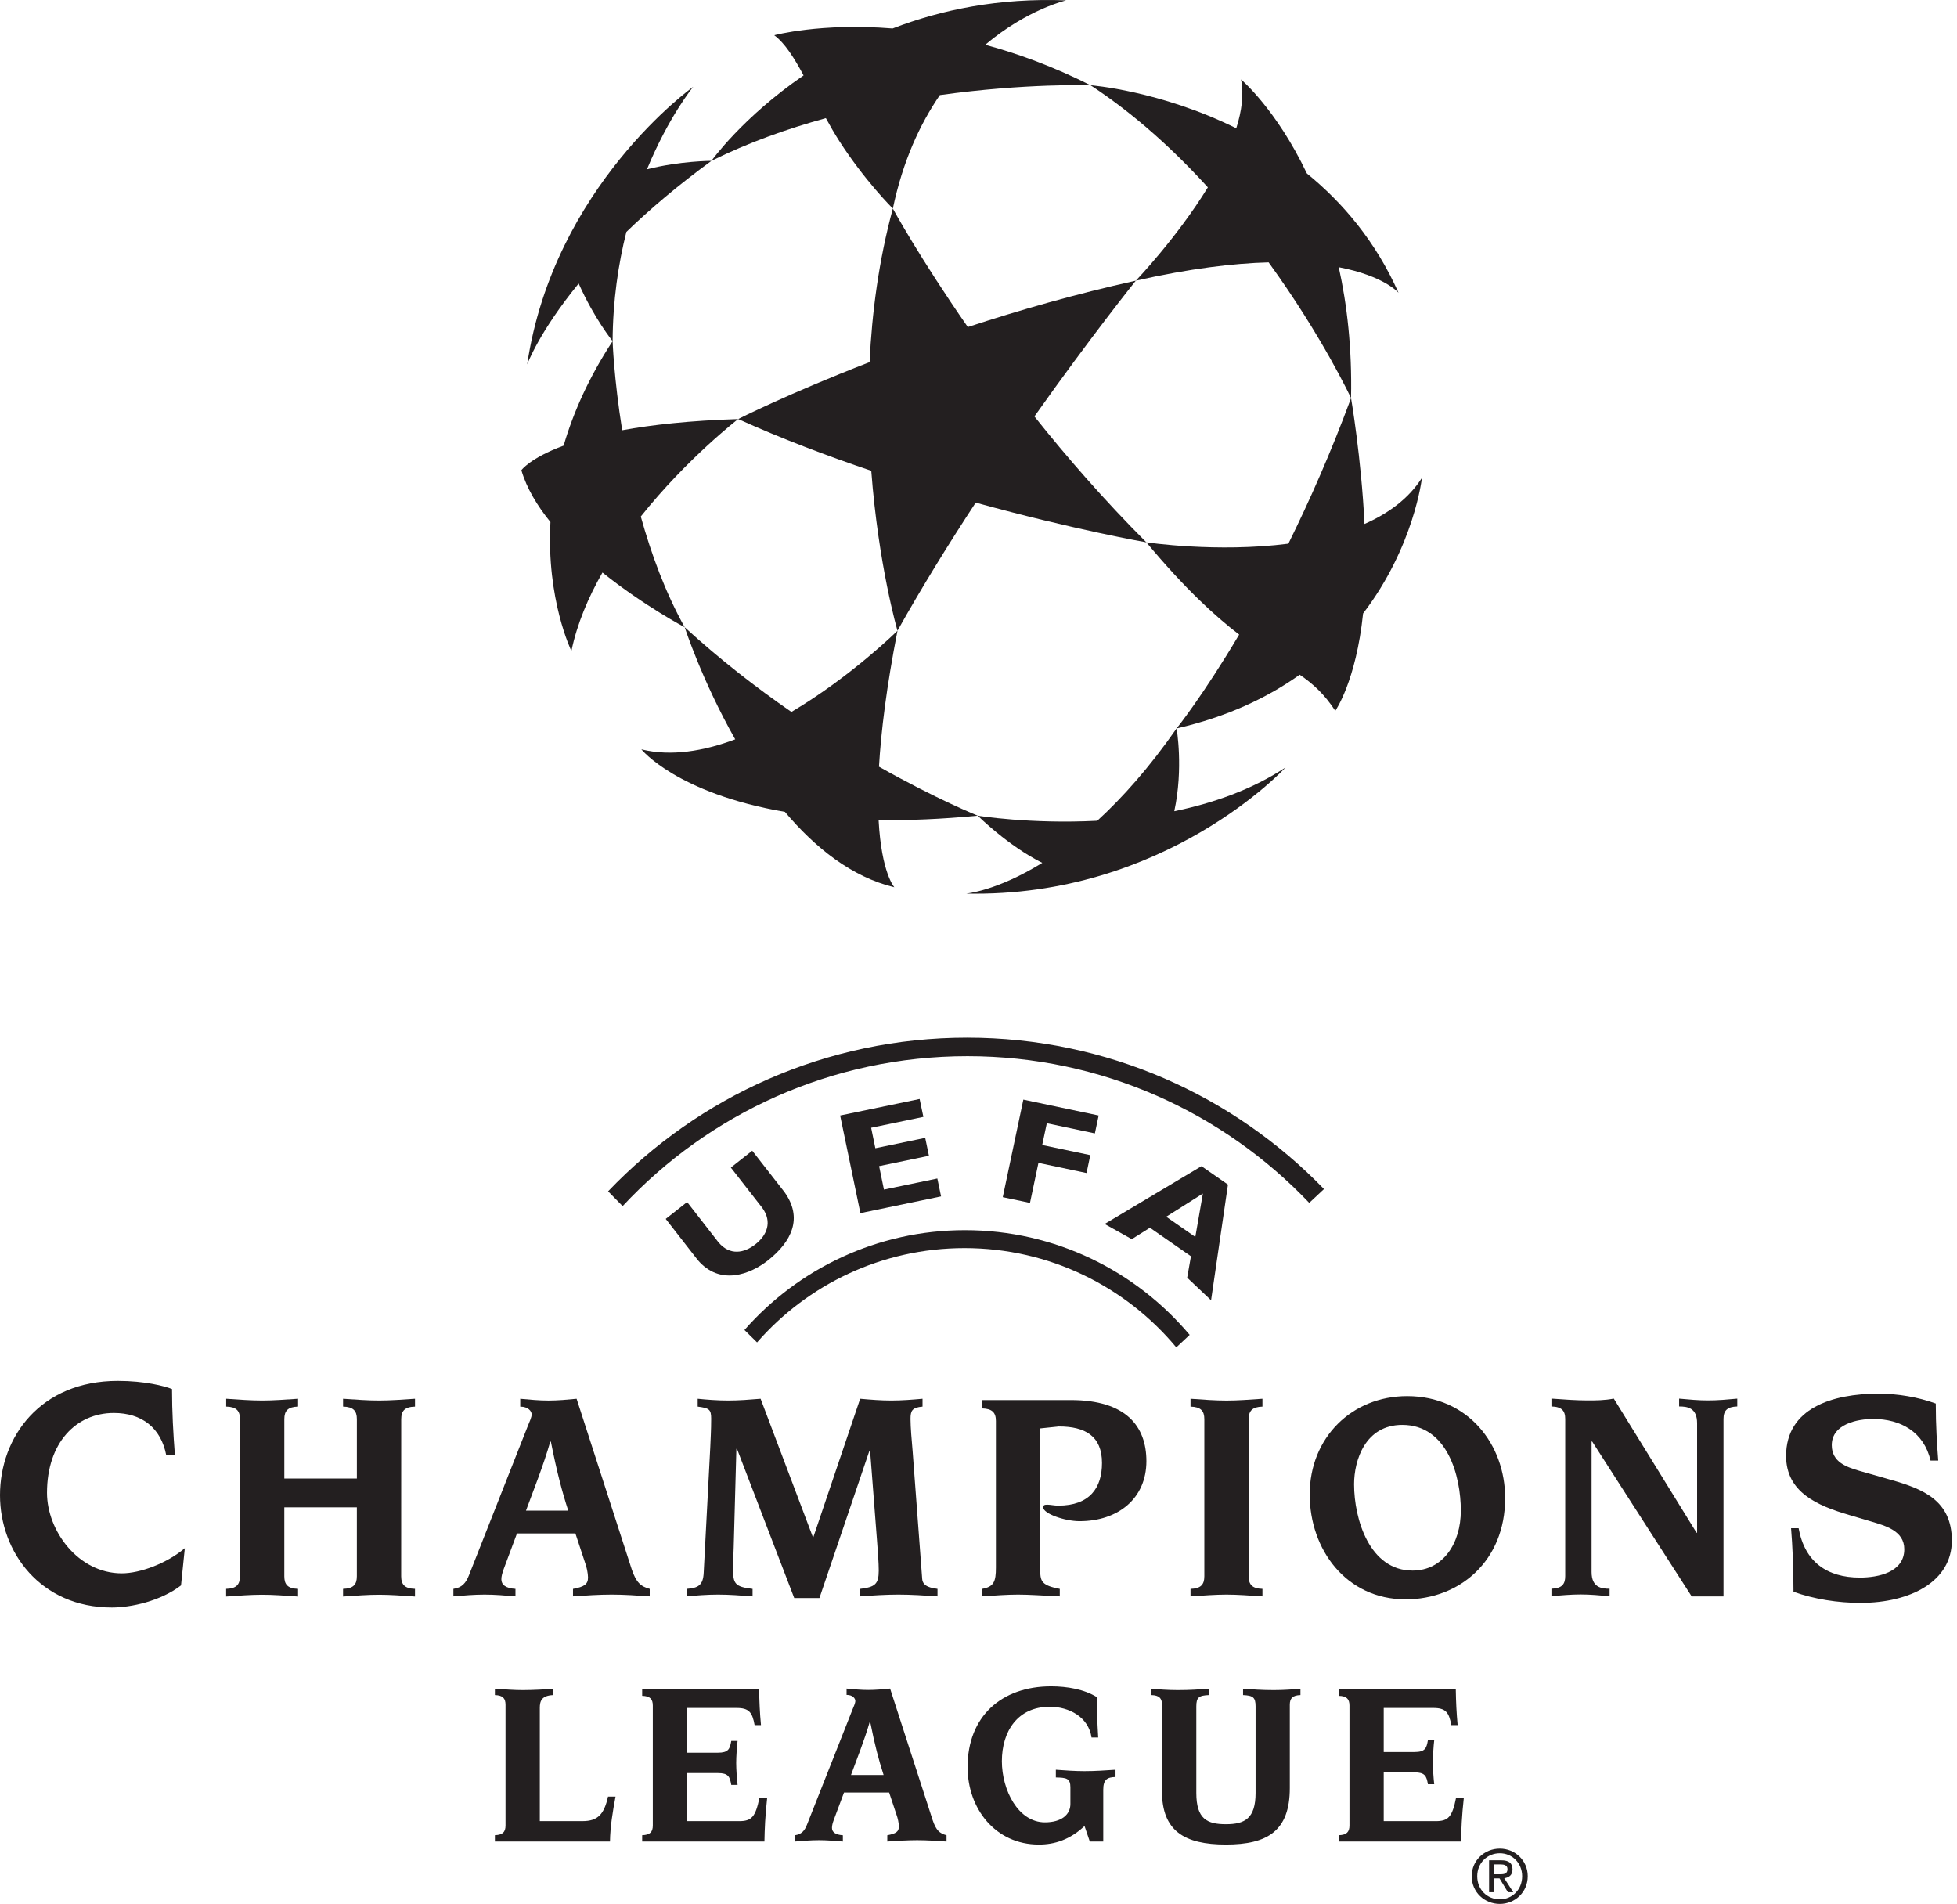 <svg width="257" height="250" viewBox="0 0 257 250" fill="none" xmlns="http://www.w3.org/2000/svg">
<path d="M128.134 66C140.971 69.542 150.543 71.213 150.543 71.213C145.037 65.704 140.109 60.039 135.843 54.682C143.295 44.145 149.165 36.852 149.165 36.852C141.261 38.603 133.79 40.744 127.098 42.943C120.74 33.812 117.25 27.385 117.25 27.385C115.394 34.239 114.499 41.103 114.198 47.549C103.577 51.664 96.939 55.025 96.939 55.025C102.681 57.614 108.645 59.872 114.418 61.817C115.354 74.214 117.86 82.819 117.86 82.819C121.081 77.069 124.621 71.351 128.134 66Z" fill="#231F20"/>
<path d="M186.733 62.748C184.986 65.481 182.315 67.431 179.192 68.803C178.765 60.035 177.424 52.276 177.424 52.276C174.757 59.48 171.924 65.874 169.193 71.391C159.781 72.599 150.543 71.213 150.543 71.213C155.609 77.29 159.545 80.894 162.73 83.327C157.966 91.359 154.515 95.648 154.515 95.648C161.176 94.124 166.471 91.593 170.683 88.595C172.407 89.778 173.891 91.099 175.356 93.335C175.356 93.335 178.074 89.482 179.005 80.556C185.735 71.754 186.733 62.748 186.733 62.748Z" fill="#231F20"/>
<path d="M183.659 38.445C180.658 31.698 176.337 26.608 171.623 22.774C167.605 14.331 162.978 10.433 162.978 10.433C163.368 12.375 163.071 14.574 162.35 16.844C152.341 11.883 143.212 11.193 143.212 11.193C149.026 15.004 154.188 19.729 158.621 24.601C154.538 31.245 149.167 36.852 149.167 36.852C156.286 35.248 162.016 34.574 166.6 34.451C173.635 44.139 177.424 52.276 177.424 52.276C177.56 45.727 176.905 40.016 175.811 35.086C181.768 36.222 183.659 38.445 183.659 38.445Z" fill="#231F20"/>
<path d="M143.212 11.193C138.356 8.751 133.709 7.049 129.388 5.88C134.89 1.226 140.007 0.048 140.007 0.048C131.174 -0.302 123.578 1.293 117.221 3.739C107.727 2.982 101.679 4.628 101.679 4.628C103.1 5.699 104.301 7.615 105.528 9.905C97.504 15.398 93.43 21.123 93.43 21.123C98.266 18.722 103.398 16.902 108.457 15.514C109.01 16.528 109.589 17.539 110.224 18.528C113.574 23.745 117.252 27.385 117.252 27.385C118.566 21.132 120.827 16.263 123.427 12.485C134.718 10.914 143.212 11.193 143.212 11.193Z" fill="#231F20"/>
<path d="M82.256 30.452C85.281 27.528 88.968 24.375 93.43 21.123C93.43 21.123 89.313 21.123 84.963 22.23C87.841 15.262 91.033 11.4 91.033 11.4C91.033 11.4 72.711 24.431 69.231 47.85C69.231 47.85 70.771 43.615 75.992 37.229C78.064 41.871 80.45 44.794 80.45 44.794C80.481 39.447 81.205 34.642 82.256 30.452Z" fill="#231F20"/>
<path d="M96.941 55.025C90.581 55.225 85.593 55.782 81.708 56.493C80.617 49.688 80.45 44.794 80.45 44.794C77.309 49.587 75.275 54.21 74.016 58.514C69.588 60.155 68.47 61.743 68.47 61.743C69.16 64.103 70.541 66.399 72.286 68.551C71.74 78.747 75.039 85.483 75.039 85.483C75.781 81.91 77.26 78.43 79.118 75.178C84.542 79.526 89.915 82.362 89.915 82.362C87.384 77.825 85.52 72.743 84.152 67.825C90.233 60.191 96.941 55.025 96.941 55.025Z" fill="#231F20"/>
<path d="M128.403 107.106C128.403 107.106 123.068 104.977 115.43 100.673C115.702 96.082 116.41 90.237 117.862 82.819C117.862 82.819 111.792 88.827 103.931 93.482C99.369 90.33 94.573 86.628 89.915 82.362C89.915 82.362 92.183 89.368 96.551 97.082C92.405 98.633 88.133 99.352 84.226 98.396C84.226 98.396 88.841 104.159 103.078 106.605C107.025 111.29 111.834 115.159 117.448 116.505C117.448 116.505 115.757 114.649 115.381 107.686C119.263 107.739 123.587 107.567 128.403 107.106Z" fill="#231F20"/>
<path d="M154.21 106.518C155.433 100.885 154.515 95.647 154.515 95.647C150.913 100.827 147.373 104.769 144.097 107.772C135.282 108.229 128.403 107.106 128.403 107.106C128.403 107.106 132.337 111.036 136.875 113.303C130.885 117.008 126.871 117.338 126.871 117.338C153.092 117.892 168.827 100.773 168.827 100.773C164.408 103.689 159.291 105.471 154.21 106.518Z" fill="#231F20"/>
<path d="M99.42 176.267C106.052 168.679 115.802 163.883 126.67 163.883C137.846 163.883 147.844 168.956 154.477 176.921L156.23 175.28C149.162 166.875 138.566 161.531 126.721 161.531C115.185 161.531 104.831 166.599 97.765 174.636L99.42 176.267Z" fill="#231F20"/>
<path d="M123.585 157.094L112.991 159.294L110.331 146.472L120.769 144.305L121.262 146.655L114.401 148.081L114.953 150.769L121.502 149.408L121.992 151.761L115.448 153.12L116.082 156.2L123.095 154.746L123.585 157.094Z" fill="#231F20"/>
<path d="M143.783 148.822L137.472 147.488L136.866 150.348L143.181 151.676L142.689 154.026L136.371 152.692L135.262 157.949L131.685 157.196L134.389 144.387L144.279 146.472L143.783 148.822Z" fill="#231F20"/>
<path d="M159.042 170.735L155.905 167.768L156.4 164.955L151.011 161.21L148.632 162.712L145.066 160.718L157.783 153.126L161.26 155.545L159.042 170.735ZM157.966 156.722L153.154 159.765L156.972 162.42L157.966 156.722Z" fill="#231F20"/>
<path d="M100.868 165.485C98.518 167.343 94.541 168.869 91.626 165.445L87.424 160.052L90.236 157.838L94.361 163.135C95.849 164.888 97.72 164.554 99.208 163.38C100.701 162.213 101.46 160.462 100.108 158.604L95.978 153.309L98.787 151.095L102.993 156.492C105.499 159.938 103.946 163.044 100.868 165.485Z" fill="#231F20"/>
<path d="M171.935 157.945C160.652 146.085 144.714 138.685 127.051 138.685C109.177 138.685 93.069 146.256 81.766 158.37L79.857 156.43C91.728 143.998 108.468 136.254 127.007 136.254C145.406 136.254 162.018 143.873 173.873 156.131L171.935 157.945Z" fill="#231F20"/>
<path d="M184.592 210.006C176.758 210.006 171.995 203.437 171.995 196.233C171.995 188.752 177.546 183.321 184.79 183.321C192.821 183.321 197.662 189.695 197.662 196.705C197.662 205.007 191.643 210.01 184.592 210.006ZM184.156 187.099C179.282 187.099 177.823 191.746 177.823 194.896C177.823 199.498 179.867 206.23 185.497 206.23C189.509 206.23 191.841 202.65 191.841 198.355C191.841 193.791 190.065 187.099 184.156 187.099Z" fill="#231F20"/>
<path d="M136.61 206.27C136.61 207.689 136.888 208.197 139.174 208.634V209.616C136.692 209.498 135.153 209.382 133.698 209.382C132.239 209.382 130.704 209.5 128.973 209.616V208.634C130.513 208.36 130.787 207.689 130.787 205.836V186.587C130.787 185.487 130.31 184.972 128.973 184.934V183.838H140.626C147.912 183.838 150.55 187.307 150.55 191.869C150.545 196.754 146.843 199.743 141.769 199.743C139.842 199.743 137.004 198.759 137.004 197.934C137.004 197.576 137.238 197.576 137.599 197.576C137.948 197.576 138.463 197.698 138.971 197.698C143.103 197.698 144.718 195.375 144.718 192.103C144.718 188.565 142.515 187.304 139.049 187.304L136.607 187.561V206.27" fill="#231F20"/>
<path d="M158.157 186.351C158.157 185.246 157.683 184.736 156.344 184.698V183.667C158.075 183.789 159.616 183.903 161.073 183.903C162.528 183.903 164.067 183.787 165.789 183.667V184.698C164.459 184.738 163.98 185.246 163.98 186.351V206.978C163.98 208.079 164.455 208.593 165.789 208.631V209.616C164.06 209.502 162.523 209.384 161.073 209.382C159.616 209.382 158.075 209.505 156.344 209.616V208.634C157.685 208.593 158.157 208.081 158.157 206.981V186.351Z" fill="#231F20"/>
<path d="M205.552 186.326C205.552 185.226 205.084 184.716 203.74 184.678V183.647C205.474 183.769 207.006 183.883 208.465 183.885C209.53 183.885 210.708 183.885 211.929 183.647L222.795 201.253H222.871V186.877C222.871 184.836 221.577 184.678 220.51 184.678V183.651C221.806 183.769 223.065 183.885 224.288 183.885C225.589 183.885 226.89 183.767 228.148 183.651V184.678C226.807 184.718 226.337 185.226 226.337 186.326V209.62H222.158L209.091 189.285H209.013V206.41C209.013 208.455 210.316 208.616 211.379 208.616V209.598C210.078 209.476 208.817 209.364 207.594 209.364C206.298 209.364 204.999 209.478 203.74 209.598V208.613C205.079 208.571 205.552 208.057 205.552 206.956V186.326Z" fill="#231F20"/>
<path d="M236.201 200.665C237.007 205.081 239.91 207.148 244.247 207.148C246.637 207.148 250.077 206.459 250.077 203.423C250.077 200.988 247.571 200.338 245.702 199.774L242.824 198.924C238.694 197.709 234.557 195.965 234.557 191.178C234.557 184.901 240.636 182.998 246.675 182.998C249.228 182.998 251.866 183.442 254.213 184.295C254.213 187.211 254.374 189.681 254.536 191.786H253.525C252.672 188.06 249.636 186.32 245.989 186.32C243.964 186.32 240.556 186.964 240.556 189.761C240.556 191.991 242.503 192.635 244.163 193.127L248.415 194.341C252.518 195.513 256.323 197.017 256.323 202.283C256.323 207.633 250.932 210.469 244.325 210.469C241.367 210.469 238.25 209.984 235.528 209.012C235.528 205.809 235.404 203.016 235.21 200.663H236.201" fill="#231F20"/>
<path d="M31.512 186.346C31.512 185.242 31.044 184.729 29.703 184.694V183.667C31.436 183.785 32.966 183.898 34.421 183.898C35.884 183.898 37.419 183.782 39.145 183.667V184.694C37.813 184.731 37.339 185.242 37.339 186.346V194.143H46.866V186.346C46.866 185.242 46.392 184.729 45.053 184.694V183.667C46.782 183.785 48.325 183.898 49.778 183.898C51.233 183.898 52.77 183.782 54.5 183.667V184.698C53.164 184.731 52.689 185.242 52.689 186.346L52.683 206.978C52.683 208.079 53.164 208.593 54.498 208.631V209.636C52.767 209.516 51.23 209.4 49.776 209.4C48.323 209.4 46.779 209.518 45.051 209.636V208.631C46.392 208.591 46.864 208.079 46.864 206.978V197.925H37.337V206.978C37.337 208.079 37.802 208.593 39.143 208.631V209.636C37.41 209.516 35.882 209.4 34.419 209.4C32.964 209.4 31.429 209.518 29.696 209.636V208.631C31.041 208.591 31.507 208.079 31.507 206.978V186.346" fill="#231F20"/>
<path d="M69.073 198.355C70.1 195.562 71.359 192.452 72.261 189.3H72.344C73.13 193.279 73.794 195.796 74.622 198.355H69.073ZM59.544 209.616C60.925 209.498 62.261 209.382 63.638 209.382C64.979 209.382 66.358 209.5 67.692 209.616V208.634C66.396 208.556 65.841 208.081 65.841 207.375C65.841 206.981 65.961 206.549 66.16 205.998L67.891 201.352H75.565L76.823 205.167C77.026 205.68 77.22 206.586 77.22 207.139C77.22 208.043 76.71 208.362 75.248 208.636V209.616C76.944 209.498 78.636 209.382 80.327 209.382C81.98 209.382 83.675 209.5 85.324 209.616V208.634C84.148 208.317 83.557 207.807 82.963 206.074L75.721 183.669C74.5 183.787 73.239 183.901 72.023 183.901C70.802 183.901 69.581 183.785 68.32 183.669V184.7C69.385 184.7 69.82 185.326 69.82 185.718C69.82 186.115 69.543 186.665 69.309 187.255L61.593 206.82C61.194 207.843 60.684 208.475 59.541 208.631V209.616H59.544Z" fill="#231F20"/>
<path d="M93.274 190.049C93.312 188.948 93.394 187.843 93.394 186.273C93.394 185.046 93.118 184.896 91.623 184.698V183.667C92.802 183.785 94.221 183.898 95.642 183.898C97.056 183.898 98.473 183.782 99.885 183.667L106.784 201.92L112.959 183.667C114.336 183.789 115.679 183.898 117.051 183.898C118.433 183.898 119.809 183.787 121.15 183.667V184.698C119.776 184.816 119.573 185.246 119.573 186.315C119.573 187.411 119.729 189.182 119.847 190.525L121.106 207.333C121.19 208.36 122.331 208.515 123.117 208.634V209.616C121.422 209.498 119.691 209.382 117.994 209.382C116.263 209.382 114.577 209.5 112.957 209.616V208.634C114.882 208.397 115.399 208.041 115.399 206.232C115.399 205.288 115.278 203.512 115.167 202.216L114.262 190.483H114.18L107.611 209.834H104.301L96.785 190.247H96.704L96.39 201.786C96.348 203.831 96.268 204.891 96.268 205.954C96.268 207.923 96.466 208.36 98.83 208.634V209.616C97.252 209.498 95.798 209.382 94.301 209.382C92.846 209.382 91.385 209.5 90.166 209.616V208.634C91.701 208.515 92.334 208.164 92.412 206.506L93.274 190.049Z" fill="#231F20"/>
<path d="M23.773 208.175C21.075 210.24 17.21 211.075 14.687 211.075C5.302 211.075 0 203.789 0 196.331C0 188.692 5.302 181.319 15.468 181.319C19.037 181.319 21.594 181.998 22.59 182.388C22.59 185.373 22.753 188.251 22.971 191.102H21.835C21.138 187.46 18.605 185.533 14.947 185.533C9.993 185.533 6.173 189.432 6.173 196.019C6.173 200.98 10.258 206.591 15.988 206.591C18.424 206.591 21.931 205.263 24.272 203.287L23.773 208.175Z" fill="#231F20"/>
<path d="M66.387 223.85C66.387 223.002 66.024 222.605 64.992 222.576V221.743C66.329 221.834 67.514 221.926 68.641 221.926C69.918 221.926 71.764 221.834 72.651 221.743V222.576C71.103 222.636 70.889 223.394 70.889 224.249V239.127H76.509C78.512 239.127 79.336 238.218 79.848 235.908H80.833C80.465 237.884 80.133 239.829 80.105 241.803H64.992V240.974C66.024 240.94 66.387 240.551 66.387 239.695V223.85Z" fill="#231F20"/>
<path d="M85.729 223.955C85.729 223.102 85.366 222.705 84.332 222.676V221.843H99.687C99.727 223.516 99.779 224.873 99.935 226.517H99.099C98.799 224.844 98.373 224.269 96.729 224.269H90.233V230.141H94.27C95.64 230.141 95.849 229.682 96.032 228.591H96.863C96.771 229.348 96.68 230.66 96.68 231.484C96.68 232.302 96.771 233.638 96.863 234.371H96.032C95.849 233.273 95.64 232.816 94.27 232.816H90.233V239.129H97.066C98.707 239.129 99.22 238.586 99.739 236.026H100.752C100.48 238.523 100.418 240.136 100.389 241.805H84.332V240.976C85.366 240.943 85.729 240.553 85.729 239.697V223.955Z" fill="#231F20"/>
<path d="M104.394 240.981C105.274 240.858 105.67 240.377 105.98 239.588L111.934 224.521C112.119 224.066 112.324 223.641 112.324 223.34C112.324 223.033 111.999 222.552 111.175 222.552V221.725C112.144 221.817 113.091 221.908 114.033 221.908C114.973 221.908 115.946 221.817 116.891 221.725L122.484 239.011C122.937 240.343 123.393 240.738 124.302 240.983V241.807C123.03 241.72 121.725 241.629 120.448 241.629C119.141 241.629 117.831 241.72 116.523 241.807V240.983C117.653 240.769 118.045 240.524 118.045 239.829C118.045 239.408 117.891 238.706 117.74 238.31L116.766 235.374H110.836L109.5 238.951C109.346 239.37 109.257 239.706 109.257 240.012C109.257 240.555 109.682 240.916 110.687 240.983V241.807C109.66 241.72 108.591 241.629 107.555 241.629C106.495 241.629 105.457 241.72 104.394 241.807V240.981ZM116.038 233.07C115.401 231.094 114.882 229.159 114.278 226.096H114.216C113.514 228.522 112.543 230.916 111.756 233.07H116.038Z" fill="#231F20"/>
<path d="M140.57 234.701C140.57 233.482 140.02 233.422 138.657 233.391V232.378C139.898 232.469 141.15 232.56 142.426 232.56C143.789 232.56 145.128 232.469 146.494 232.378V233.331C145.431 233.362 144.883 233.636 144.883 235.002V241.805H143.116L142.424 239.771C140.504 241.569 138.496 242.204 136.427 242.204C130.713 242.204 127.067 237.492 127.067 232.019C127.067 225.423 131.475 221.429 138.04 221.429C140.14 221.429 142.399 221.821 144.034 222.843C144.034 224.343 144.097 226.049 144.219 228.15H143.346C142.947 225.441 140.385 224.111 137.857 224.111C133.634 224.111 131.569 227.339 131.569 231.259C131.569 235.033 133.698 239.288 137.22 239.288C139.381 239.288 140.568 238.285 140.568 236.884V234.701" fill="#231F20"/>
<path d="M152.599 223.85C152.599 223.002 152.238 222.605 151.205 222.576V221.743C152.181 221.834 153.424 221.926 154.7 221.926C156.279 221.926 157.529 221.834 158.743 221.743V222.576C157.435 222.636 157.104 222.879 157.104 224.064V235.423C157.104 238.86 158.531 239.533 160.995 239.533C163.457 239.533 164.887 238.797 164.887 235.423V224.064C164.887 222.879 164.553 222.636 163.243 222.576V221.743C164.463 221.834 165.702 221.926 167.286 221.926C168.56 221.926 169.81 221.834 170.781 221.743V222.576C169.747 222.607 169.382 223.002 169.382 223.85V234.788C169.382 240.406 166.464 242.201 160.993 242.201C155.515 242.201 152.595 240.406 152.595 235.207V223.85" fill="#231F20"/>
<path d="M177.217 223.955C177.217 223.102 176.853 222.705 175.82 222.676V221.843H191.179C191.208 223.516 191.27 224.873 191.422 226.517H190.591C190.284 224.844 189.865 224.269 188.216 224.269H181.716V230.05H185.757C187.118 230.05 187.337 229.595 187.519 228.499H188.348C188.257 229.259 188.172 230.569 188.172 231.384C188.172 232.21 188.257 233.547 188.348 234.28H187.519C187.337 233.186 187.118 232.725 185.757 232.725H181.716V239.129H188.555C190.192 239.129 190.714 238.586 191.224 236.026H192.239C191.963 238.523 191.905 240.136 191.872 241.805H175.82V240.976C176.853 240.943 177.217 240.553 177.217 239.697V223.955Z" fill="#231F20"/>
<path fill-rule="evenodd" clip-rule="evenodd" d="M196.962 250C198.94 250 200.629 248.465 200.629 246.36C200.629 244.271 198.938 242.736 196.962 242.736C194.962 242.736 193.271 244.268 193.271 246.36C193.271 248.463 194.962 250 196.962 250ZM193.997 246.36C193.997 244.64 195.294 243.344 196.962 243.344C198.599 243.344 199.896 244.64 199.896 246.36C199.896 248.109 198.599 249.394 196.962 249.394C195.294 249.394 193.997 248.109 193.997 246.36ZM196.191 246.645H196.924L198.027 248.463H198.731L197.541 246.621C198.158 246.543 198.628 246.213 198.628 245.46C198.628 244.638 198.138 244.268 197.149 244.268H195.552V248.463H196.189V246.645H196.191ZM196.191 246.106V244.808H197.058C197.499 244.808 197.969 244.903 197.969 245.422C197.969 246.071 197.492 246.106 196.951 246.106H196.191Z" fill="#231F20"/>
</svg>

